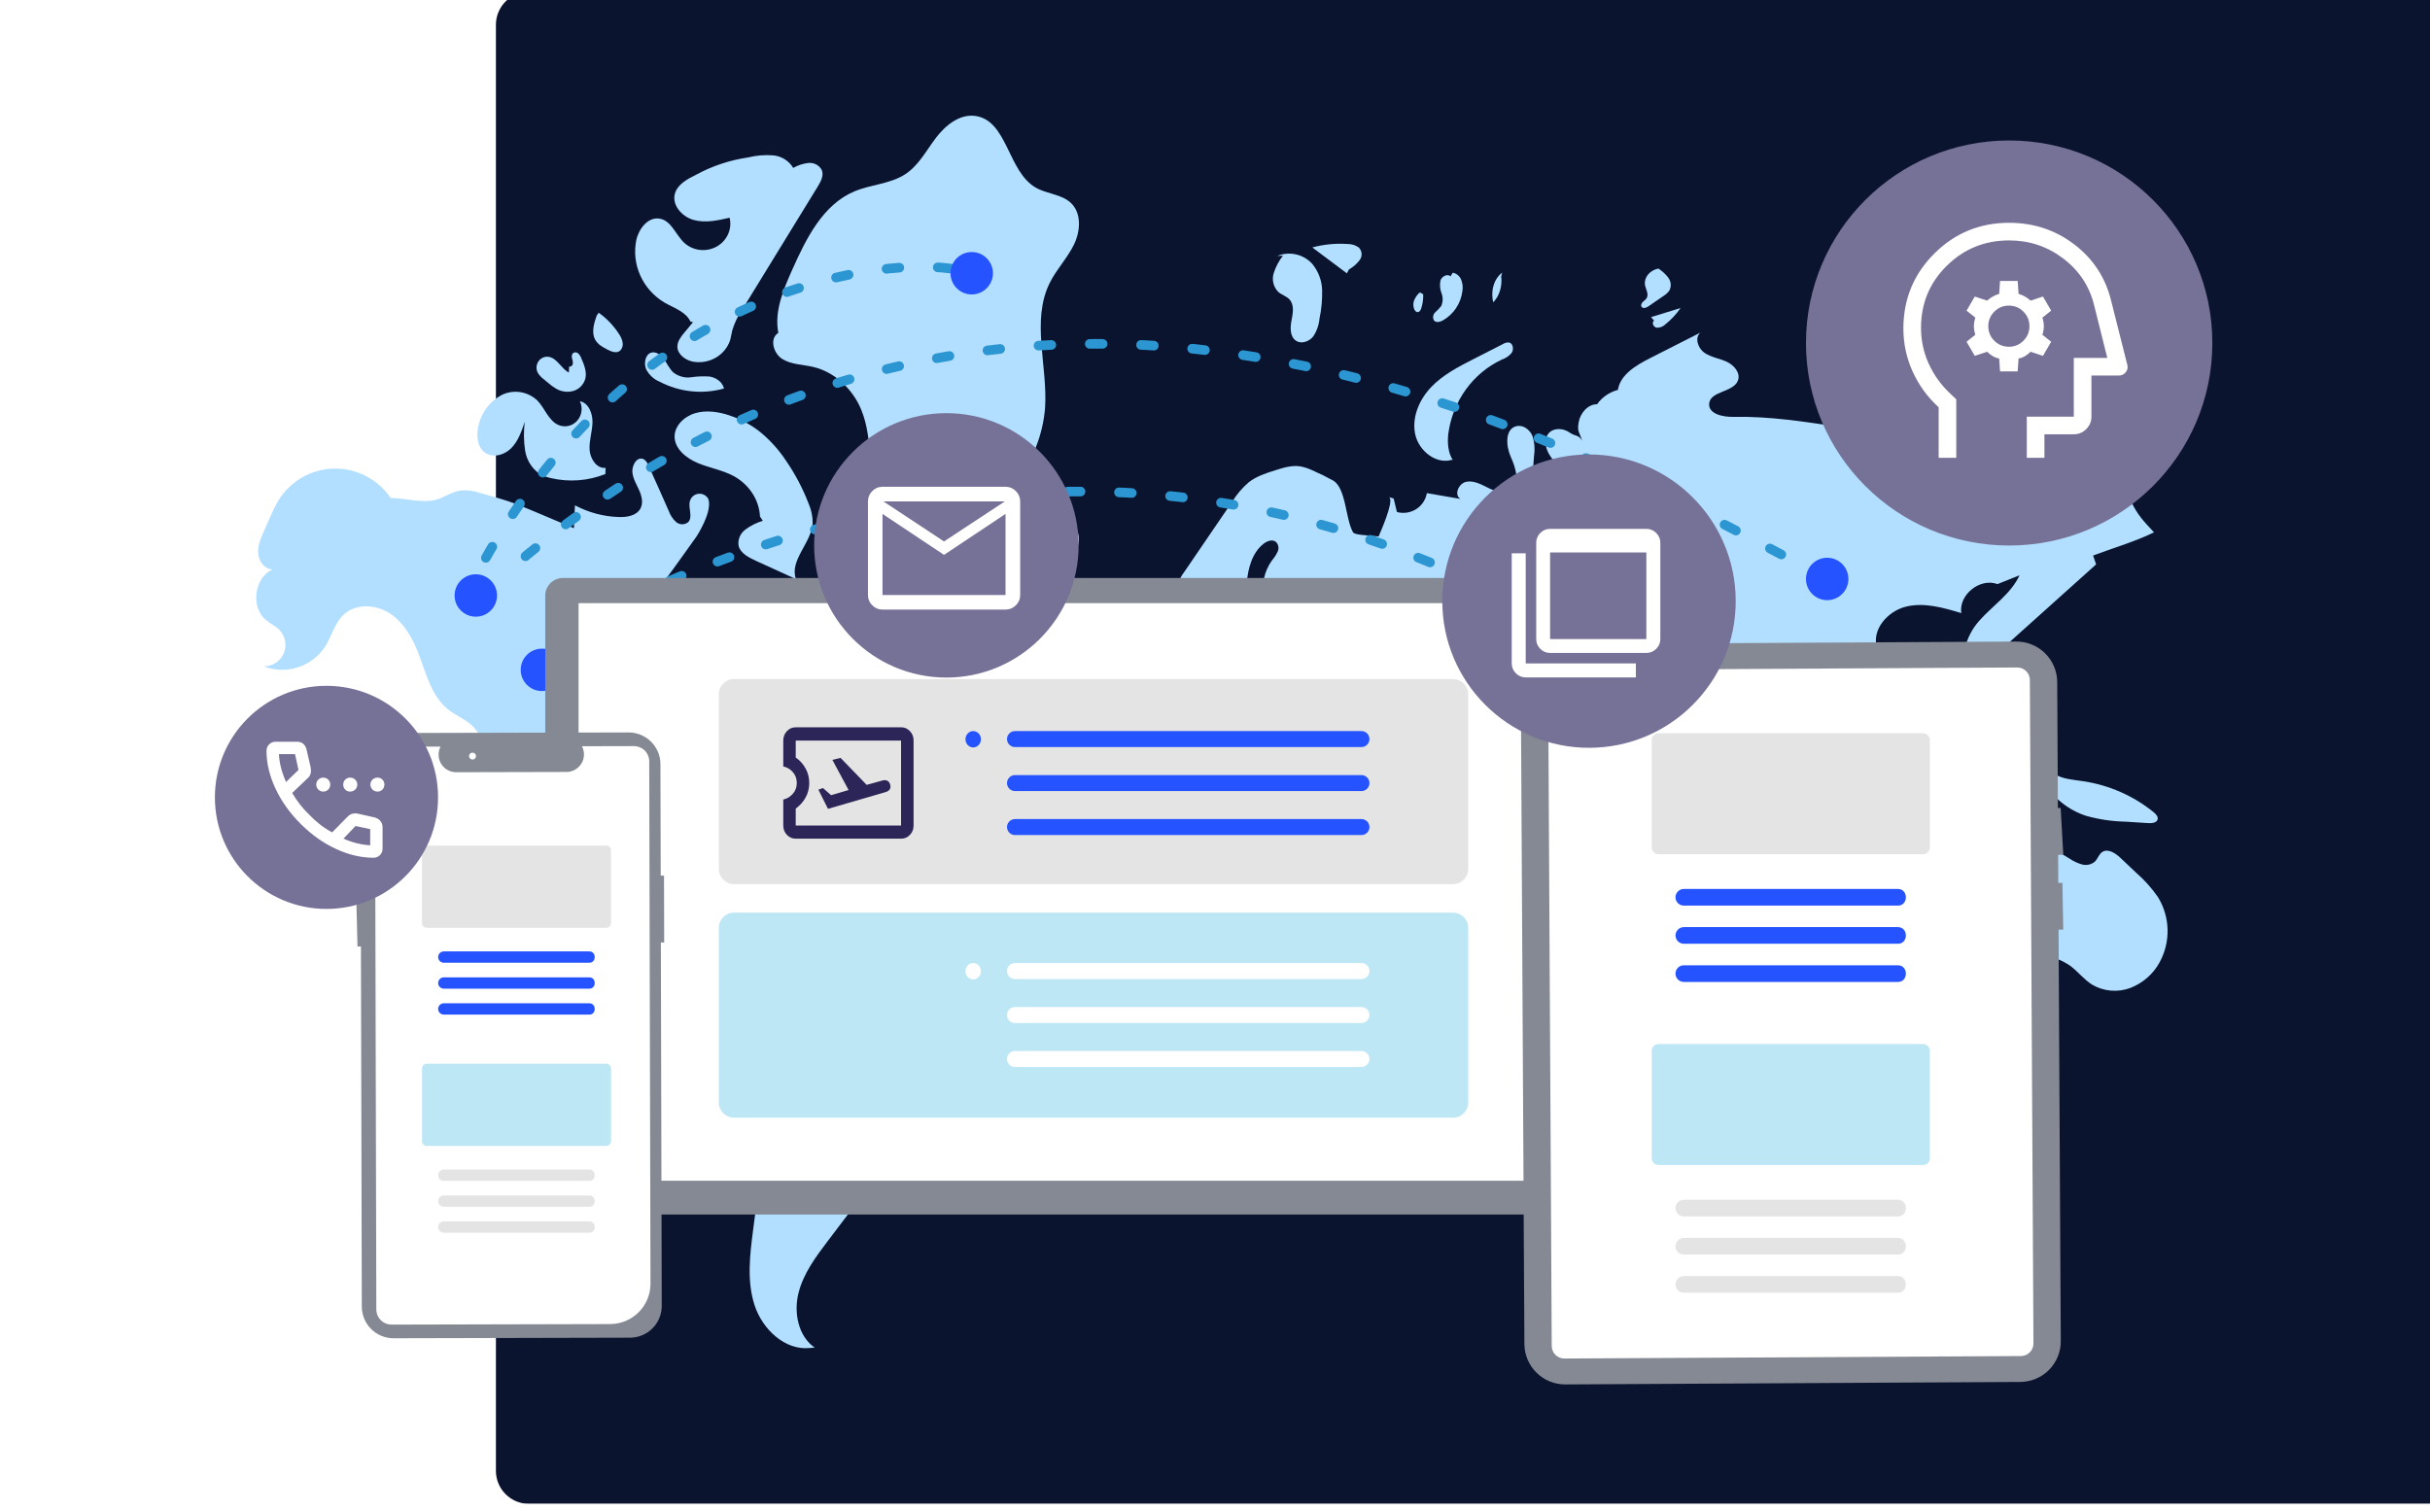 <svg width="588" height="366" viewBox="0 0 588 366" fill="none" xmlns="http://www.w3.org/2000/svg">
<g clip-path="url(#clip0_724_37122)" filter="url(#filter0_i_724_37122)">
<g filter="url(#filter1_i_724_37122)">
<path d="M0 8C0 3.582 3.582 0 8 0H580C584.418 0 588 3.582 588 8V358C588 362.418 584.418 366 580 366H8C3.582 366 0 362.418 0 358V8Z" fill="#0A142F"/>
</g>
<path d="M326.405 67.225C327.456 66.621 328.348 65.84 329.025 64.93C329.354 64.47 329.51 63.937 329.473 63.401C329.437 62.864 329.21 62.35 328.821 61.925C328.03 61.344 327.012 61.033 325.964 61.052C323.121 60.873 320.262 61.158 317.546 61.892C320.335 63.981 323.124 66.07 325.914 68.16L326.405 67.225Z" fill="#B2DFFF"/>
<path d="M312.028 74.484C313.234 75.806 312.85 77.856 312.508 79.607C312.167 81.357 312.123 83.545 313.641 84.501C314.956 85.328 316.802 84.653 317.764 83.437C318.624 82.141 319.148 80.653 319.289 79.108C319.762 76.861 319.975 74.568 319.926 72.274C319.869 69.962 319.047 67.733 317.587 65.93C316.551 64.758 315.171 63.937 313.641 63.583C312.111 63.228 310.508 63.357 309.056 63.953L310.443 63.885C309.435 65.169 308.67 66.625 308.187 68.181C307.955 68.963 307.939 69.792 308.139 70.582C308.34 71.372 308.75 72.095 309.327 72.674C310.149 73.385 311.296 73.682 312.028 74.484Z" fill="#B2DFFF"/>
<path d="M363.253 68.891L363.479 68.002C362.531 68.701 361.8 69.793 361.408 71.097C361.017 72.4 360.989 73.835 361.329 75.162C362.058 74.429 362.621 73.462 362.959 72.359C363.298 71.257 363.399 70.06 363.253 68.891Z" fill="#B2DFFF"/>
<path d="M349.163 79.54C350.444 78.807 351.538 77.781 352.356 76.543C353.174 75.306 353.694 73.892 353.874 72.415C354.012 71.496 353.907 70.557 353.569 69.693C353.395 69.264 353.119 68.886 352.766 68.591C352.412 68.296 351.992 68.093 351.542 68.002L350.994 68.874C350.208 68.19 348.888 68.893 348.557 69.887C348.344 70.918 348.433 71.99 348.812 72.971C349.191 73.958 349.174 75.056 348.764 76.031C348.323 76.604 347.826 77.131 347.281 77.606C347.015 77.85 346.841 78.181 346.79 78.541C346.738 78.901 346.812 79.268 346.998 79.579C347.514 80.174 348.478 79.924 349.163 79.54Z" fill="#B2DFFF"/>
<path d="M343.963 76.441C344.271 75.457 344.416 74.338 344.382 73.214L343.596 72.775C343.094 73.138 342.649 73.71 342.298 74.445C342.192 74.635 342.11 74.865 342.06 75.117C342.009 75.37 341.99 75.639 342.005 75.906C342.019 76.173 342.067 76.43 342.144 76.661C342.221 76.891 342.326 77.088 342.451 77.238C342.576 77.388 342.718 77.487 342.867 77.527C343.016 77.568 343.168 77.55 343.313 77.474C343.457 77.397 343.591 77.265 343.703 77.087C343.815 76.908 343.904 76.688 343.963 76.441Z" fill="#B2DFFF"/>
<path d="M398.947 76.097C400.096 75.307 401.244 74.516 402.393 73.725C403.003 73.358 403.523 72.893 403.924 72.356C404.198 71.848 404.316 71.289 404.267 70.731C404.219 70.173 404.005 69.635 403.646 69.167C403.011 68.337 402.214 67.604 401.291 67C400.277 67.204 399.385 67.718 398.786 68.444C398.187 69.17 397.922 70.057 398.04 70.939C398.248 72.06 399.075 73.258 398.4 74.237C398.137 74.618 397.685 74.877 397.381 75.236C397.078 75.595 396.98 76.166 397.396 76.43C397.859 76.723 398.499 76.406 398.947 76.097Z" fill="#B2DFFF"/>
<path d="M400.853 81.316C401.247 81.337 401.641 81.274 402.009 81.133C402.376 80.992 402.709 80.775 402.983 80.497C404.401 79.363 405.641 78.032 406.665 76.547C404.278 77.285 401.891 78.023 399.505 78.762L400.249 79.611C399.588 80.033 400.078 81.171 400.853 81.316Z" fill="#B2DFFF"/>
<path d="M342.432 107.055C343.284 111.159 347.547 114.503 351.417 113.27L351.621 113.463C350.389 111.714 350.18 109.127 350.468 106.876C351.002 103.02 352.464 99.366 354.718 96.25C356.973 93.134 359.948 90.658 363.369 89.049C364.306 88.745 365.144 88.179 365.79 87.413C366.342 86.576 366.136 85.142 365.186 84.906C364.669 84.845 364.149 84.97 363.711 85.26L356.519 88.931C352.887 90.785 349.182 92.692 346.329 95.671C343.476 98.65 341.58 102.95 342.432 107.055Z" fill="#B2DFFF"/>
<path d="M179.93 215.084C176.751 214.647 173.572 214.209 170.394 213.771C172.06 214.649 173.726 215.526 175.393 216.404C176.782 217.214 178.293 217.852 179.883 218.299C180.68 218.518 181.52 218.592 182.351 218.515C183.181 218.439 183.986 218.213 184.713 217.853L184.306 217.172C183.665 215.752 181.652 215.321 179.93 215.084Z" fill="#B2DFFF"/>
<path d="M177.535 230.691L177.555 230.644C177.384 230.377 177.132 230.164 176.832 230.032C176.532 229.901 176.197 229.857 175.871 229.907C175.22 230.017 174.555 230.027 173.901 229.937C173.486 229.784 173.115 229.539 172.82 229.222C172.526 228.906 172.316 228.528 172.207 228.119C171.927 227.321 171.844 226.468 171.524 225.683C171.293 225.062 170.885 224.514 170.346 224.098C169.806 223.682 169.155 223.415 168.465 223.326C167.773 223.274 167.086 223.481 166.554 223.903C166.022 224.325 165.687 224.927 165.622 225.58C165.676 226.253 165.903 226.903 166.281 227.475C166.586 228.028 166.891 228.582 167.195 229.135C167.452 229.631 167.747 230.109 168.079 230.563C168.618 231.265 169.323 231.839 170.138 232.238C170.953 232.637 171.855 232.852 172.773 232.864C173.691 232.876 174.6 232.686 175.426 232.309C176.253 231.932 176.975 231.378 177.535 230.691Z" fill="#B2DFFF"/>
<path d="M117.18 111.433C119.052 112.942 121.931 112.236 123.646 110.538C125.362 108.84 126.197 106.423 126.976 104.099C126.692 106.399 126.718 108.729 127.056 111.021C127.232 112.167 127.635 113.263 128.24 114.239C128.845 115.215 129.639 116.05 130.571 116.692C131.418 117.173 132.33 117.518 133.277 117.714C137.678 118.753 142.277 118.412 146.491 116.734L146.529 115.239C144.412 115.489 142.81 113.08 142.67 110.873C142.531 108.667 143.302 106.503 143.37 104.293C143.438 102.083 142.412 99.501 140.315 99.107C140.682 99.872 140.816 100.735 140.699 101.581C140.581 102.426 140.219 103.215 139.659 103.842C139.099 104.468 138.369 104.903 137.565 105.089C136.762 105.274 135.923 105.201 135.16 104.879C132.733 103.855 131.851 100.787 129.976 98.888C128.817 97.818 127.379 97.128 125.843 96.904C124.307 96.68 122.742 96.932 121.344 97.628C119.963 98.359 118.752 99.393 117.794 100.657C116.836 101.921 116.154 103.386 115.795 104.951C115.225 107.221 115.395 109.994 117.18 111.433Z" fill="#B2DFFF"/>
<path d="M175.086 96.066L175.167 95.916C174.682 94.318 173.181 93.381 171.715 93.143C170.237 93.031 168.754 93.088 167.286 93.31C165.804 93.529 164.302 93.151 163.038 92.241C162.029 91.38 161.455 90.024 160.648 88.918C159.841 87.812 158.536 86.903 157.364 87.432C156.096 88.004 155.757 90.036 156.373 91.426C157.098 92.761 158.192 93.781 159.482 94.326C164.366 96.887 169.861 97.5 175.086 96.066Z" fill="#B2DFFF"/>
<path d="M131.521 93.743C131.882 94.043 132.243 94.343 132.604 94.643C133.229 95.198 133.904 95.69 134.621 96.113C135.874 96.826 137.347 97.011 138.731 96.63C139.414 96.43 140.037 96.057 140.543 95.545C141.048 95.033 141.42 94.398 141.624 93.7C142.055 92.031 141.351 90.298 140.662 88.722C140.505 88.271 140.246 87.865 139.905 87.538C139.731 87.379 139.509 87.287 139.276 87.278C139.043 87.269 138.815 87.342 138.629 87.486C138.494 87.659 138.404 87.863 138.368 88.081C138.332 88.299 138.351 88.523 138.423 88.731C138.571 89.146 138.639 89.587 138.623 90.028C138.554 90.464 138.108 90.876 137.716 90.696L137.653 92.179C135.779 91.205 134.788 88.615 132.702 88.36C132.234 88.302 131.76 88.378 131.331 88.579C130.902 88.779 130.534 89.097 130.269 89.497C130.004 89.897 129.851 90.364 129.827 90.847C129.802 91.33 129.908 91.811 130.132 92.237C130.494 92.828 130.966 93.339 131.521 93.743Z" fill="#B2DFFF"/>
<path d="M146.96 86.605C147.948 87.118 149.199 87.607 150.059 86.87C150.313 86.62 150.503 86.302 150.608 85.947C150.713 85.592 150.73 85.213 150.657 84.849C150.503 84.122 150.205 83.441 149.784 82.852C148.469 80.804 146.798 79.053 144.866 77.699L144.388 78.373C143.721 80.253 143.076 82.449 144.007 84.192C144.635 85.368 145.831 86.019 146.96 86.605Z" fill="#B2DFFF"/>
<path d="M254.054 70.385C255.679 67.149 258.277 64.462 259.866 61.208C261.455 57.954 261.764 53.599 259.116 51.108C256.869 48.993 253.348 48.964 250.66 47.432C243.811 43.529 243.819 31.133 235.99 30.062C232.183 29.542 228.738 32.365 226.437 35.41C224.136 38.455 222.302 42.007 219.111 44.126C215.498 46.523 210.828 46.628 206.816 48.293C199.125 51.487 195.092 59.698 191.721 67.244C189.549 72.105 187.327 77.349 188.335 82.569C186.144 83.917 187.12 87.543 189.307 88.897C191.494 90.252 194.239 90.222 196.75 90.808C202.027 92.041 206.348 96.196 208.397 101.161C209.994 105.031 210.32 109.281 210.628 113.449C211.163 120.683 211.697 127.917 212.232 135.15C212.469 138.368 212.781 141.789 214.762 144.353C216.743 146.917 221.032 147.992 223.258 145.633C225.386 143.379 224.427 139.81 224.384 136.727C224.341 133.643 227.16 129.803 229.817 131.417L230.754 129.313C236.824 127.164 242.139 123.33 246.063 118.271C249.987 113.211 252.353 107.14 252.879 100.785C253.558 90.549 249.44 79.573 254.054 70.385Z" fill="#B2DFFF"/>
<path d="M259.679 135.892C260.3 135.281 260.74 134.497 260.948 133.633C261.156 132.769 261.123 131.86 260.854 131.015C260.584 130.17 260.089 129.422 259.427 128.862C258.765 128.301 257.963 127.95 257.116 127.85L257.126 128.238C255.918 128.976 254.539 129.355 253.14 129.333C251.745 129.31 250.358 129.54 249.038 130.013C248.382 130.262 247.814 130.713 247.408 131.307C247.002 131.9 246.777 132.609 246.764 133.338C246.84 133.897 247.045 134.429 247.36 134.888C247.675 135.347 248.092 135.719 248.574 135.974C249.542 136.473 250.582 136.803 251.653 136.951C254.41 137.494 257.638 137.904 259.679 135.892Z" fill="#B2DFFF"/>
<path d="M225.5 244.344C218.854 239.507 211.574 235.64 203.873 232.855C199.139 231.144 194.053 229.839 189.121 230.81C186.417 231.379 183.882 232.588 181.724 234.34C179.565 236.092 177.843 238.336 176.699 240.891C175.596 243.465 175.077 246.258 175.181 249.063C175.285 251.868 176.009 254.614 177.3 257.095C179.574 261.428 183.512 264.878 184.829 269.603C185.717 272.789 185.296 276.18 184.869 279.462C183.996 286.17 183.123 292.877 182.25 299.584C181.455 305.69 180.68 312.045 182.582 317.894C184.484 323.742 189.911 328.898 195.939 328.276L197.134 328.185C193.146 325.428 192.028 319.721 193.216 314.97C194.403 310.218 197.417 306.189 200.359 302.305C209.091 290.779 217.823 279.253 226.554 267.726C230.087 263.063 233.824 257.299 231.94 251.733C230.869 248.569 228.176 246.293 225.5 244.344Z" fill="#B2DFFF"/>
<path d="M163.286 219.133C162.39 218.826 161.443 219.507 160.916 220.3C160.49 221.152 159.99 221.963 159.421 222.725C158.042 224.158 155.53 223.874 154.043 222.555C152.556 221.236 151.912 219.197 151.623 217.221C151.277 214.85 151.426 212.205 152.977 210.39C154.574 208.522 157.199 208.02 159.614 207.632C162.109 207.231 164.903 206.897 166.947 208.395C168.235 209.338 168.985 210.86 170.177 211.923C171.37 212.985 173.491 213.388 174.389 212.062C174.624 211.593 174.742 211.073 174.735 210.547C174.727 210.021 174.594 209.504 174.346 209.041C173.841 208.12 173.538 207.1 173.455 206.05C173.515 204.593 174.675 203.435 175.862 202.602C177.048 201.77 178.389 201.051 179.167 199.823C180.125 198.311 180.023 196.365 180.617 194.674C182.055 190.583 187.186 188.762 188.681 184.692C189.041 183.835 189.081 182.876 188.795 181.992C188.169 180.371 186.478 180.689 186.374 178.707C186.275 176.812 187.843 174.953 189.436 174.161C191.632 173.069 194.192 173.158 196.639 173.091C199.087 173.025 201.724 172.697 203.52 171.019C204.101 170.414 204.549 169.693 204.835 168.901C205.121 168.11 205.238 167.267 205.178 166.427C205.119 165.587 204.884 164.769 204.49 164.027C204.095 163.285 203.55 162.635 202.889 162.12C201.551 161.187 199.859 160.863 198.557 159.88C196.935 158.656 196.167 156.617 194.903 155.019C193.853 153.803 192.65 152.729 191.326 151.824C190.242 151.012 189.158 150.201 188.074 149.389C186.114 147.923 184.075 146.419 181.69 145.896C179.306 145.373 176.466 146.113 175.272 148.26C174.801 149.216 174.544 150.265 174.518 151.333C174.409 153.848 174.513 156.367 174.829 158.863C175.026 160.872 175.223 162.882 175.419 164.891C175.596 166.693 175.406 169.068 173.673 169.535C169.827 170.573 171.125 164.837 170.272 163.079C168.966 160.389 162.968 159.098 160.403 157.977C158.802 157.277 157.111 156.504 156.144 155.038C154.941 153.214 155.188 150.731 156.132 148.757C157.076 146.783 158.613 145.177 160.01 143.499C161.435 141.788 162.731 139.974 164.027 138.162C165.529 136.061 168.533 131.858 168.533 131.858C168.533 131.858 172.486 125.874 171.391 122.74C171.154 122.321 170.799 121.982 170.372 121.765C169.944 121.548 169.463 121.463 168.988 121.521C168.513 121.578 168.065 121.776 167.701 122.089C167.337 122.403 167.072 122.817 166.941 123.281C166.461 124.973 167.741 127.134 166.517 128.387C166.097 128.728 165.572 128.909 165.034 128.899C164.496 128.889 163.978 128.688 163.572 128.332C162.779 127.593 162.175 126.672 161.812 125.647C160.329 122.323 158.884 118.977 157.361 115.671C156.88 114.626 156.378 112.836 154.919 113.012C153.653 113.165 152.969 115.026 153.013 116.107C153.077 117.679 153.939 119.084 154.597 120.51C155.256 121.937 155.716 123.65 154.993 125.044C154.078 126.809 151.76 127.206 149.785 127.148C146.064 127.034 142.418 126.063 139.126 124.31C139.04 126.155 138.954 128 138.868 129.845C136.247 128.739 133.627 127.632 131.007 126.526C130.498 126.311 129.989 126.096 129.48 125.881C127.269 124.948 125.056 124.014 122.781 123.256C121.489 122.826 120.179 122.454 118.87 122.081C118.074 121.855 117.278 121.629 116.482 121.402C114.911 120.841 113.246 120.601 111.582 120.697C109.834 120.919 108.275 121.866 106.659 122.574C103.053 124.153 98.388 122.564 94.524 122.536C92.991 120.278 90.921 118.445 88.504 117.202C86.087 115.96 83.4 115.349 80.689 115.425C77.977 115.5 75.328 116.261 72.983 117.636C70.638 119.012 68.672 120.958 67.265 123.298C66.586 124.483 65.981 125.71 65.453 126.972C64.929 128.158 64.405 129.343 63.88 130.528C63.111 132.267 62.325 134.099 62.476 135.997C62.627 137.895 64.07 139.834 65.957 139.817C61.506 141.85 60.58 148.962 64.36 152.086C65.406 152.951 66.69 153.516 67.632 154.496C68.344 155.236 68.82 156.175 68.999 157.19C69.179 158.206 69.053 159.252 68.639 160.195C68.225 161.138 67.541 161.935 66.674 162.483C65.808 163.031 64.799 163.305 63.777 163.271C66.414 164.299 69.319 164.395 72.016 163.542C74.714 162.69 77.046 160.94 78.63 158.578C80.246 156.026 80.948 152.838 83.147 150.775C86.058 148.044 90.867 148.256 94.225 150.403C97.582 152.551 99.706 156.208 101.167 159.938C103.082 164.825 104.308 170.411 108.387 173.68C110.359 175.261 112.857 176.15 114.6 177.985C117.083 180.597 117.513 184.54 117.457 188.158C117.401 191.777 117.014 195.531 118.321 198.902C119.628 202.272 123.374 205.044 126.733 203.773C125.771 206.653 125.8 209.777 126.817 212.638C127.833 215.499 129.777 217.93 132.334 219.538C131.722 215.709 131.11 211.88 130.498 208.051C133.549 208.917 135.526 211.901 136.667 214.883C137.809 217.865 138.413 221.09 140.068 223.816C142.674 228.108 147.393 229.957 152.194 229.941C157.38 229.924 159.349 227.429 162.767 223.756C163.454 223.129 163.975 222.34 164.284 221.459C164.423 221.015 164.399 220.535 164.216 220.108C164.032 219.68 163.702 219.334 163.286 219.133Z" fill="#B2DFFF"/>
<path d="M160.81 75.251C163.098 76.557 165.964 77.457 167.051 79.805L167.678 80.001C166.994 80.824 166.31 81.647 165.626 82.471C164.78 83.488 163.891 84.622 163.911 85.928C163.938 87.726 165.725 89.083 167.529 89.507C169.455 89.891 171.46 89.568 173.154 88.601C174.848 87.634 176.11 86.092 176.696 84.274C176.911 83.516 177 82.729 177.188 81.965C177.736 80.151 178.565 78.428 179.644 76.854C185.72 66.954 191.796 57.054 197.872 47.154C198.628 45.921 199.409 44.446 198.839 43.122C198.536 42.562 198.066 42.102 197.49 41.803C196.915 41.504 196.26 41.379 195.61 41.443C194.313 41.596 193.063 42.003 191.934 42.641C191.433 41.788 190.725 41.066 189.872 40.536C189.019 40.006 188.046 39.685 187.037 39.6C185.019 39.449 182.988 39.62 181.027 40.107C176.596 40.754 172.324 42.176 168.418 44.302C166.281 45.348 163.929 46.641 163.309 48.88C162.547 51.636 165.004 54.444 167.834 55.236C170.664 56.028 173.684 55.363 176.548 54.696C176.872 56.041 176.737 57.451 176.163 58.715C175.59 59.979 174.609 61.029 173.368 61.708C172.126 62.386 170.691 62.657 169.277 62.479C167.864 62.302 166.548 61.685 165.526 60.722C163.474 58.786 162.468 55.425 159.65 54.925C156.84 54.427 154.607 57.33 153.987 60.03C153.38 62.938 153.709 65.957 154.929 68.678C156.15 71.4 158.202 73.694 160.81 75.251Z" fill="#B2DFFF"/>
<path d="M195.628 123.805C194.237 120.186 192.409 116.723 190.178 113.482C188.487 110.919 186.4 108.598 183.982 106.591C181.773 104.831 179.233 103.458 176.489 102.54C173.825 101.651 170.859 101.212 168.166 102.023C165.473 102.833 163.182 105.144 163.236 107.758C163.297 110.649 166.037 112.909 168.892 114.097C171.748 115.284 174.925 115.801 177.619 117.275C179.451 118.301 180.982 119.726 182.077 121.425C183.172 123.124 183.799 125.046 183.901 127.021L184.58 128.056C183.042 128.526 181.609 129.247 180.347 130.183C179.722 130.659 179.244 131.279 178.962 131.98C178.679 132.681 178.602 133.439 178.739 134.176C179.21 135.926 181.146 136.93 182.897 137.731C186.132 139.21 189.367 140.688 192.603 142.167C190.955 137.634 196.349 133.415 196.647 128.642C196.658 126.983 196.312 125.339 195.628 123.805Z" fill="#B2DFFF"/>
<path d="M272.919 160.856C273.14 162.4 271.677 163.752 271.622 165.31C271.558 167.157 273.673 168.594 275.607 168.413C276.568 168.255 277.476 167.887 278.262 167.338C279.047 166.79 279.688 166.075 280.134 165.251L280.176 165.078C279.234 164.066 278.291 163.053 277.349 162.04C276.192 160.796 274.965 159.381 275.01 157.72C275.033 156.902 275.372 156.109 275.353 155.291C275.307 154.702 275.169 154.123 274.943 153.573C274.688 152.849 274.34 152.033 273.579 151.789C272.627 151.483 271.666 152.286 271.211 153.138C270.802 153.925 270.604 154.795 270.633 155.671C270.662 156.548 270.917 157.404 271.377 158.165C271.928 159.053 272.773 159.835 272.919 160.856Z" fill="#B2DFFF"/>
<path d="M263.967 165.867C264.247 165.966 264.556 166.024 264.874 166.038C265.192 166.051 265.51 166.019 265.807 165.944C266.948 165.816 268.045 165.554 269.045 165.171C269.542 164.975 269.95 164.696 270.228 164.362C270.507 164.028 270.645 163.651 270.629 163.271C270.456 162.792 270.071 162.358 269.523 162.024C268.974 161.689 268.287 161.469 267.548 161.391C267.035 161.272 266.485 161.239 265.948 161.293C265.41 161.347 264.901 161.487 264.465 161.7C263.511 162.289 263.625 163.287 263.812 164.138L263.611 164.36C263.431 164.885 263.316 165.539 263.967 165.867Z" fill="#B2DFFF"/>
<path d="M521.218 130.851C518.746 128.195 517.233 126.664 515.672 123.371C514.823 121.555 513.533 119.976 511.918 118.774C510.302 117.573 508.411 116.786 506.414 116.484C501.287 115.648 496.048 116.973 490.858 116.707C482.546 116.282 475.051 111.866 467.09 109.457C462.633 108.22 458.095 107.292 453.507 106.682C450.864 106.268 448.221 105.854 445.577 105.439C436.913 104.082 428.193 102.721 419.423 102.901C416.894 102.953 413.37 102.2 413.573 99.703C413.825 96.6 419.459 97.008 420.543 94.087C421.213 92.28 419.609 90.382 417.849 89.565C416.089 88.748 414.058 88.503 412.461 87.406C410.864 86.309 409.989 83.766 411.456 82.504C407.388 84.57 403.319 86.636 399.251 88.702C395.868 90.42 392.089 92.654 391.492 96.373C389.453 96.906 387.67 98.134 386.454 99.84C384.165 99.852 382.367 102.028 381.989 104.264C381.612 106.5 382.169 106.545 382.847 108.711C382.017 107.136 381.264 107.718 379.801 106.69C378.338 105.662 376.111 105.467 374.863 106.743C373.583 108.053 373.883 110.252 374.788 111.839C375.694 113.426 377.085 114.707 377.939 116.322C380.608 121.366 375.772 128.467 370.052 127.905C370.435 122.697 370.819 117.489 371.203 112.281C371.446 110.679 371.31 109.042 370.805 107.501C370.181 106.01 368.583 104.786 366.993 105.138C364.134 105.771 364.378 109.92 365.568 112.572C366.757 115.224 367.943 118.912 365.515 120.536C363.947 121.585 361.821 120.938 360.129 120.1C358.436 119.263 356.625 118.231 354.775 118.622C352.925 119.014 351.761 121.815 353.396 122.759C350.685 122.292 347.974 121.825 345.263 121.359C345.129 122.149 344.829 122.903 344.382 123.571C343.935 124.24 343.352 124.808 342.67 125.239C341.987 125.67 341.221 125.955 340.421 126.074C339.621 126.194 338.804 126.146 338.024 125.933C337.758 124.841 337.492 123.748 337.226 122.656C336.829 122.546 336.432 122.437 336.036 122.328C337.281 122.671 335.332 127.873 333.586 131.847C331.238 131.574 327.806 131.522 327.415 130.855C325.54 127.664 325.762 120.061 322.505 118.265C320.871 117.365 319.196 116.544 317.479 115.804C316.577 115.379 315.624 115.069 314.643 114.882C312.643 114.569 310.626 115.184 308.695 115.791C306.414 116.509 304.08 117.253 302.192 118.709C300.579 120.095 299.196 121.724 298.095 123.535C294.366 129.002 290.637 134.469 286.907 139.936C285.796 141.396 284.922 143.019 284.316 144.746C284.031 145.605 283.936 146.514 284.038 147.413C284.14 148.311 284.436 149.177 284.907 149.952C285.403 150.711 286.142 151.283 287.006 151.576C287.87 151.868 288.809 151.864 289.67 151.564C290.751 151.101 291.833 150.05 292.904 150.536C293.715 150.903 293.918 151.959 293.833 152.838C293.627 153.7 293.611 154.595 293.786 155.463C294.273 156.832 296.149 157.308 297.487 156.715C298.788 156.012 299.763 154.837 300.206 153.436C301.496 150.161 301.364 146.537 301.685 143.036C302.006 139.535 302.972 135.79 305.759 133.613C306.593 132.962 307.818 132.492 308.677 133.112C308.998 133.401 309.22 133.783 309.312 134.203C309.404 134.624 309.362 135.062 309.19 135.458C308.831 136.24 308.363 136.968 307.799 137.621C306.847 138.948 306.181 140.455 305.842 142.048C305.503 143.641 305.499 145.285 305.829 146.88L306.399 147.229C308.571 146.671 311.479 147.67 314.364 148.629C312.27 149.246 310.426 150.502 309.096 152.218C305.762 156.852 303.348 161.237 296.753 161.182C295.188 161.169 293.636 160.863 292.072 160.86C290.492 160.763 288.936 161.276 287.731 162.292C286.544 163.442 286.178 165.194 285.163 166.496C283.829 168.207 281.598 168.903 279.561 169.68C278.072 170.248 276.503 171.015 275.819 172.442C275.389 173.613 275.289 174.878 275.532 176.1C275.761 178.262 276.167 180.721 278.019 181.888C278.711 182.246 279.469 182.464 280.247 182.529C281.025 182.594 281.809 182.506 282.552 182.268C284.478 181.804 286.362 180.93 288.339 181.061C291.445 181.266 294.002 184.219 294.033 187.301C294.049 188.862 293.59 190.652 294.634 191.82C295.615 192.918 297.561 192.723 298.578 191.657C299.05 191.09 299.375 190.416 299.525 189.696C299.674 188.976 299.643 188.23 299.434 187.525C299.003 186.119 298.339 184.794 297.469 183.603C298.503 183.338 299.597 183.436 300.567 183.879C301.536 184.323 302.32 185.086 302.785 186.038C303.475 187.556 303.252 189.307 303.472 190.958C303.692 192.608 304.707 194.442 306.384 194.537C306.933 194.553 307.47 194.377 307.902 194.042C308.333 193.706 308.633 193.231 308.748 192.7C308.766 191.862 308.72 191.024 308.61 190.194C308.668 189.376 309.039 188.611 309.647 188.056C310.256 187.5 311.056 187.196 311.883 187.206C311.373 188.141 311.207 189.222 311.413 190.264C311.62 191.307 312.186 192.245 313.015 192.919C314.292 193.898 315.98 194.117 317.57 194.39C319.161 194.664 320.858 195.096 321.884 196.331C323.594 198.387 321.502 199.313 321.176 201.054C320.777 203.191 322.579 206.348 323.271 208.393C326.453 212.801 329.634 217.21 332.816 221.619C333.526 222.691 334.364 223.675 335.311 224.549C338.451 227.221 343.629 226.957 346.641 224.143C348.101 222.68 349.049 220.791 349.346 218.755C349.643 216.718 349.273 214.641 348.29 212.828C346.429 209.472 342.741 207.394 340.92 204.016C343.951 206.502 347.672 208.018 351.592 208.364C358.526 209.76 365.115 212.497 370.981 216.418C371.256 222.488 373.607 228.285 377.648 232.857C378.375 227.677 380.813 222.88 384.582 219.218C387.033 216.85 390.382 214.941 393.745 215.577C397.107 216.214 399.659 220.462 397.625 223.19C399.329 223.315 401.033 223.441 402.737 223.567C403.502 225.449 404.266 227.331 405.03 229.214C405.166 228.818 405.427 228.476 405.773 228.238C406.12 227.999 406.534 227.877 406.956 227.889C408.552 228.128 409.671 229.598 411.188 230.141C414.049 231.165 417.107 228.33 417.477 225.339C417.847 222.349 416.411 219.462 415.016 216.784C418.098 217.35 421.28 217.013 424.172 215.814C427.063 214.616 429.54 212.608 431.298 210.037C433.055 207.466 434.018 204.443 434.068 201.339C434.118 198.234 433.253 195.182 431.579 192.557C434.896 189.106 438.799 186.26 443.11 184.148C447.1 182.195 451.465 180.855 454.952 178.116C458.439 175.377 460.884 170.621 459.207 166.538C458.022 163.653 455.05 161.695 454.161 158.709C452.873 154.385 456.784 149.912 461.203 148.832C465.621 147.752 470.235 149.08 474.587 150.397C473.919 145.961 479.11 141.802 483.349 143.377C485.125 142.665 486.901 141.953 488.676 141.241C486.618 145.736 482.158 148.596 478.878 152.312C475.599 156.028 473.645 162.08 477.071 165.664C481.982 161.256 486.892 156.847 491.803 152.438C496.939 147.827 502.076 143.215 507.212 138.603C506.967 137.89 506.722 137.176 506.476 136.462C511.336 134.634 516.57 133.122 521.218 130.851Z" fill="#B2DFFF"/>
<path d="M266.167 189.969C265.962 190.258 265.854 190.602 265.855 190.954C265.857 191.306 265.969 191.649 266.177 191.936C266.448 192.163 266.791 192.289 267.148 192.294C267.504 192.299 267.85 192.181 268.128 191.962C268.671 191.506 269.094 190.929 269.364 190.28C269.626 190.779 270.039 191.187 270.545 191.447C271.052 191.708 271.628 191.809 272.195 191.737C273.327 191.569 274.4 191.13 275.318 190.457C276.046 190.037 276.689 189.489 277.215 188.839C277.475 188.512 277.653 188.129 277.736 187.722C277.818 187.315 277.803 186.895 277.691 186.495C277.419 185.881 276.995 185.343 276.459 184.93C275.122 183.716 273.784 182.501 272.447 181.287L271.994 181.153C271.758 180.907 271.474 180.709 271.158 180.573C270.843 180.437 270.503 180.365 270.159 180.361C269.814 180.358 269.473 180.423 269.154 180.552C268.836 180.682 268.548 180.873 268.307 181.115C267.476 182.029 267.473 183.394 267.599 184.613C267.726 185.832 267.924 187.131 267.372 188.23C267.055 188.86 266.519 189.358 266.167 189.969Z" fill="#B2DFFF"/>
<path d="M342.222 231.394C337.141 230.248 332.49 227.652 328.818 223.912C325.147 220.173 322.608 215.446 321.503 210.291C321.021 207.859 320.803 205.201 319.206 203.32C317.66 201.499 315.134 200.842 312.764 200.842C310.394 200.842 308.057 201.395 305.692 201.545C301.555 201.806 297.173 200.699 294.215 197.757C292.814 196.364 291.754 194.595 290.118 193.497C287.92 192.02 285.005 192.021 282.5 192.858C279.71 193.79 277.476 196.34 274.426 195.989C271.253 195.624 267.575 194.487 266.331 198.721C265.973 199.94 266.095 201.277 265.641 202.463C264.942 204.291 263.086 205.321 261.619 206.598C258.662 209.17 257.09 213.077 256.561 216.989C256.031 220.901 256.441 224.874 256.851 228.801C257.072 230.919 257.363 233.198 258.799 234.754C260.8 236.922 264.158 236.838 267.078 236.594C270.47 236.31 273.862 236.026 277.254 235.743C279.083 235.59 281.166 235.525 282.468 236.835C283.248 237.62 283.578 238.756 284.264 239.627C284.88 240.368 285.726 240.875 286.663 241.067C287.6 241.258 288.573 241.122 289.424 240.681C288.736 241.926 288.362 243.324 288.334 244.751C288.306 246.178 288.626 247.59 289.265 248.862C289.904 250.133 290.842 251.226 291.997 252.042C293.152 252.859 294.488 253.374 295.887 253.543L296.148 253.71C293.976 257.479 291.723 261.71 292.624 265.978C293.396 269.637 296.386 272.571 296.875 276.28C297.324 279.683 295.572 283.163 296.347 286.505C297.132 289.89 300.505 292.25 303.927 292.501C307.349 292.753 310.711 291.215 313.361 289.008C316.012 286.8 318.061 283.957 320.081 281.146C321.328 279.411 322.606 277.605 323.034 275.502C323.49 273.265 322.962 270.785 324.035 268.777C325.273 266.46 328.212 265.592 329.695 263.429C331.616 260.627 330.485 256.812 330.909 253.428C331.96 245.053 342.46 239.833 342.222 231.394Z" fill="#B2DFFF"/>
<path d="M339.721 259.657C339.385 261.035 337.969 261.941 336.619 262.635C335.27 263.328 333.785 264.028 333.098 265.292C332.394 266.587 332.715 268.131 333.084 269.536C333.85 272.461 334.753 275.352 335.792 278.21C337.806 274.744 339.564 271.161 341.055 267.482C341.687 266.113 342.076 264.662 342.21 263.182C342.272 262.441 342.162 261.696 341.889 260.996C341.615 260.296 341.184 259.656 340.622 259.117L339.721 259.657Z" fill="#B2DFFF"/>
<path d="M414.469 245.571C413.153 243.82 411.836 242.068 410.519 240.316C409.618 239.118 408.591 237.839 407.227 237.639L406.665 238.052C407.807 241.185 408.949 244.318 410.09 247.451C410.495 248.881 411.206 250.171 412.159 251.2C413.181 252.125 414.838 252.303 415.69 251.172C415.965 250.748 416.139 250.248 416.193 249.723C416.247 249.198 416.181 248.665 416 248.178C415.628 247.211 415.11 246.329 414.469 245.571Z" fill="#B2DFFF"/>
<path d="M424.116 249.434C424.656 249.218 425.151 248.873 425.569 248.423C425.987 247.973 426.319 247.427 426.543 246.82C426.986 245.604 427.278 244.322 427.412 243.012C427.656 241.307 427.9 239.601 428.144 237.895L427.825 237.8C427.515 237.628 427.161 237.592 426.829 237.698C426.498 237.805 426.211 238.046 426.022 238.378C425.662 239.056 425.39 239.79 425.214 240.558C425.124 240.942 424.959 241.298 424.733 241.598C424.507 241.898 424.226 242.135 423.909 242.292C422.763 242.692 421.677 241.288 420.481 241.343C419.997 241.414 419.549 241.672 419.209 242.075C418.869 242.479 418.657 243.003 418.608 243.563C418.539 244.694 418.816 245.817 419.391 246.736C420.412 248.566 422.305 250.037 424.116 249.434Z" fill="#B2DFFF"/>
<path d="M450.772 193.977C449.626 193.936 448.357 193.855 447.469 194.695C447.176 194.997 446.92 195.343 446.706 195.724L446.393 196.232C445.924 196.942 445.516 197.703 445.173 198.504C444.994 198.879 444.886 199.295 444.857 199.722C444.829 200.15 444.88 200.58 445.007 200.982C445.08 201.175 445.189 201.346 445.326 201.485C445.463 201.623 445.625 201.725 445.8 201.783C445.974 201.841 446.158 201.854 446.338 201.821C446.517 201.788 446.688 201.709 446.839 201.591C447.329 201.066 447.214 200.113 447.585 199.469C447.748 199.227 447.957 199.032 448.196 198.899C448.436 198.767 448.698 198.7 448.964 198.706C449.493 198.721 450.02 198.79 450.539 198.912C451.976 199.14 453.439 198.887 454.756 198.183C456.073 197.479 457.188 196.353 457.97 194.939C458.752 193.524 459.168 191.88 459.169 190.201C459.17 188.522 458.756 186.877 457.975 185.462L457.883 185.136C457.09 185.101 456.31 185.389 455.681 185.95C455.052 186.512 454.613 187.311 454.441 188.208C454.184 189.755 454.728 191.551 453.918 192.816C453.235 193.883 451.918 194.019 450.772 193.977Z" fill="#B2DFFF"/>
<path d="M230 67.002C209.417 64.285 153.31 73.41 117 138.002" stroke="#2B96D1" stroke-width="2.328" stroke-linecap="round" stroke-linejoin="round" stroke-dasharray="3.1 9.31"/>
<path d="M115.133 151.266C117.968 151.266 120.266 148.968 120.266 146.133C120.266 143.298 117.968 141 115.133 141C112.298 141 110 143.298 110 146.133C110 148.968 112.298 151.266 115.133 151.266Z" fill="#2453FF"/>
<path d="M131.133 169.266C133.968 169.266 136.266 166.968 136.266 164.133C136.266 161.298 133.968 159 131.133 159C128.298 159 126 161.298 126 164.133C126 166.968 128.298 169.266 131.133 169.266Z" fill="#2453FF"/>
<path d="M497.061 189.307L496.356 189.336C496.041 189.938 495.874 190.603 495.867 191.279C495.861 191.954 496.015 192.622 496.318 193.23C496.937 194.443 497.837 195.502 498.948 196.323C500.67 197.698 502.636 198.76 504.749 199.456C507.849 200.331 511.054 200.809 514.282 200.877C516.128 200.994 517.973 201.11 519.819 201.227C520.698 201.283 521.835 201.175 522.079 200.356C522.281 199.68 521.685 199.045 521.13 198.591C516.247 194.616 510.328 192.018 504.021 191.079C501.629 190.727 499.09 190.583 497.061 189.307Z" fill="#B2DFFF"/>
<path d="M516.895 213.236C515.638 212.047 514.382 210.859 513.126 209.671C511.904 208.516 510.074 207.291 508.674 208.235C507.869 208.777 507.621 209.835 506.939 210.518C506.523 210.882 506.022 211.138 505.479 211.264C504.936 211.39 504.37 211.382 503.831 211.24C502.758 210.946 501.744 210.477 500.832 209.853L497.714 207.967C496.639 207.316 495.563 206.665 494.487 206.014L492.06 208.315C492.165 207.182 490.618 206.447 489.546 206.894C489.037 207.173 488.598 207.56 488.263 208.027C487.929 208.493 487.706 209.028 487.612 209.59C487.434 210.714 487.122 211.814 486.685 212.868C485.452 215.169 482.459 215.851 479.827 216.236C477.194 216.622 474.212 217.164 472.803 219.367C471.629 221.202 471.98 223.558 472.373 225.687L473.856 233.74C473.926 234.715 474.328 235.64 474.997 236.369C476.3 237.491 478.319 236.809 479.91 236.124C483.236 234.564 486.804 233.556 490.47 233.139C494.167 232.736 497.888 233.665 500.932 235.753C502.818 237.154 504.257 239.094 506.256 240.338C507.633 241.146 509.181 241.637 510.782 241.773C512.382 241.909 513.994 241.688 515.494 241.125C518.5 239.957 520.987 237.793 522.52 235.014C523.88 232.563 524.563 229.809 524.5 227.022C524.438 224.236 523.633 221.514 522.165 219.123C520.665 216.955 518.895 214.977 516.895 213.236Z" fill="#B2DFFF"/>
<path d="M235.133 73.267C237.968 73.267 240.266 70.969 240.266 68.135C240.266 65.3 237.968 63.002 235.133 63.002C232.298 63.002 230 65.3 230 68.135C230 70.969 232.298 73.267 235.133 73.267Z" fill="#2453FF"/>
<path d="M365.236 157.365C368.071 157.365 370.369 155.067 370.369 152.232C370.369 149.398 368.071 147.1 365.236 147.1C362.402 147.1 360.104 149.398 360.104 152.232C360.104 155.067 362.402 157.365 365.236 157.365Z" fill="#2453FF"/>
<path d="M442 142.002C390.061 115.093 250.181 29.5 122 141" stroke="#2B96D1" stroke-width="2.328" stroke-linecap="round" stroke-linejoin="round" stroke-dasharray="3.1 9.31"/>
<path d="M465.339 225.592C422.552 185.113 312.557 61.86 136 155.002" stroke="#2B96D1" stroke-width="2.328" stroke-linecap="round" stroke-linejoin="round" stroke-dasharray="3.1 9.31"/>
<path fill-rule="evenodd" clip-rule="evenodd" d="M437 85.021C437 57.948 459.013 36 486.168 36C513.322 36 535.335 57.948 535.335 85.021C535.335 112.095 513.322 134.043 486.168 134.043C459.013 134.043 437 112.095 437 85.021Z" fill="#767197"/>
<mask id="mask0_724_37122" style="mask-type:alpha" maskUnits="userSpaceOnUse" x="452" y="50" width="69" height="69">
<rect x="452.041" y="50.236" width="68.254" height="68.254" fill="#D9D9D9"/>
</mask>
<g mask="url(#mask0_724_37122)">
<path d="M469.104 112.804V100.575C466.402 98.11 464.305 95.231 462.812 91.937C461.319 88.642 460.572 85.171 460.572 81.521C460.572 74.411 463.061 68.368 468.038 63.391C473.014 58.414 479.058 55.926 486.167 55.926C492.092 55.926 497.342 57.668 501.915 61.151C506.489 64.635 509.464 69.174 510.838 74.767L514.749 90.266C514.938 90.93 514.82 91.534 514.393 92.079C513.967 92.624 513.398 92.897 512.687 92.897H506.075V102.85C506.075 104.023 505.657 105.027 504.822 105.863C503.986 106.698 502.982 107.116 501.809 107.116H494.699V112.804H490.433V102.85H501.809V88.631H509.914L506.715 75.833C505.577 71.235 503.089 67.479 499.249 64.564C495.41 61.649 491.049 60.192 486.167 60.192C480.243 60.192 475.207 62.242 471.059 66.342C466.912 70.442 464.838 75.443 464.838 81.346C464.838 84.399 465.462 87.3 466.709 90.048C467.957 92.796 469.727 95.238 472.019 97.376L473.37 98.655V112.804H469.104ZM483.963 91.901H488.229L488.442 88.773C489.011 88.678 489.544 88.478 490.04 88.171C490.536 87.865 490.975 87.521 491.357 87.138L494.344 88.133L496.334 84.72L494.201 83.014C494.438 82.35 494.557 81.663 494.557 80.952C494.557 80.241 494.438 79.554 494.201 78.89L496.334 77.184L494.344 73.771L491.357 74.767C490.963 74.402 490.508 74.074 489.995 73.782C489.481 73.49 488.964 73.274 488.442 73.131L488.229 70.003H483.963L483.75 73.131C483.229 73.274 482.711 73.49 482.198 73.782C481.684 74.074 481.23 74.402 480.835 74.767L477.849 73.771L475.858 77.184L477.991 78.89C477.754 79.554 477.636 80.241 477.636 80.952C477.636 81.663 477.754 82.35 477.991 83.014L475.858 84.72L477.849 88.133L480.835 87.138C481.217 87.521 481.656 87.865 482.152 88.171C482.649 88.478 483.181 88.678 483.75 88.773L483.963 91.901ZM486.105 85.929C484.725 85.929 483.549 85.446 482.577 84.48C481.605 83.514 481.119 82.341 481.119 80.961C481.119 79.58 481.602 78.404 482.568 77.433C483.534 76.461 484.708 75.975 486.088 75.975C487.468 75.975 488.644 76.458 489.616 77.424C490.587 78.39 491.073 79.563 491.073 80.944C491.073 82.324 490.59 83.5 489.624 84.471C488.658 85.443 487.485 85.929 486.105 85.929Z" fill="white"/>
</g>
<path d="M131.935 295.963H394.695V146.133C394.694 145.01 394.241 143.934 393.435 143.14C392.629 142.346 391.536 141.9 390.396 141.898H136.234C135.094 141.9 134.001 142.346 133.195 143.14C132.389 143.934 131.936 145.01 131.935 146.133V295.963Z" fill="#848994"/>
<path d="M386.46 147.988H139.997V287.789H386.46V147.988Z" fill="white"/>
<path d="M351.579 166.361H177.631C175.588 166.361 173.933 168.017 173.933 170.06V212.301C173.933 214.343 175.588 215.999 177.631 215.999H351.579C353.621 215.999 355.277 214.343 355.277 212.301V170.06C355.277 168.017 353.621 166.361 351.579 166.361Z" fill="#E4E4E4"/>
<path d="M351.582 222.896H177.634C175.591 222.896 173.936 224.552 173.936 226.595V268.836C173.936 270.879 175.591 272.534 177.634 272.534H351.582C353.624 272.534 355.28 270.879 355.28 268.836V226.595C355.28 224.552 353.624 222.896 351.582 222.896Z" fill="#6CC9EA" fill-opacity="0.44"/>
<path d="M329.437 178.953H245.606C244.537 178.953 243.67 179.82 243.67 180.889C243.67 181.958 244.537 182.825 245.606 182.825H329.437C330.506 182.825 331.372 181.958 331.372 180.889C331.372 179.82 330.506 178.953 329.437 178.953Z" fill="#2453FF"/>
<path d="M329.437 235.096H245.606C244.537 235.096 243.67 235.962 243.67 237.032C243.67 238.101 244.537 238.967 245.606 238.967H329.437C330.506 238.967 331.372 238.101 331.372 237.032C331.372 235.962 330.506 235.096 329.437 235.096Z" fill="white"/>
<path d="M329.437 189.604H245.606C244.537 189.604 243.67 190.47 243.67 191.539C243.67 192.609 244.537 193.475 245.606 193.475H329.437C330.506 193.475 331.372 192.609 331.372 191.539C331.372 190.47 330.506 189.604 329.437 189.604Z" fill="#2453FF"/>
<path d="M329.437 245.744H245.606C244.537 245.744 243.67 246.611 243.67 247.68C243.67 248.749 244.537 249.616 245.606 249.616H329.437C330.506 249.616 331.372 248.749 331.372 247.68C331.372 246.611 330.506 245.744 329.437 245.744Z" fill="white"/>
<path d="M329.437 200.25H245.606C244.537 200.25 243.67 201.117 243.67 202.186C243.67 203.255 244.537 204.122 245.606 204.122H329.437C330.506 204.122 331.372 203.255 331.372 202.186C331.372 201.117 330.506 200.25 329.437 200.25Z" fill="#2453FF"/>
<path d="M329.437 256.391H245.606C244.537 256.391 243.67 257.257 243.67 258.326C243.67 259.396 244.537 260.262 245.606 260.262H329.437C330.506 260.262 331.372 259.396 331.372 258.326C331.372 257.257 330.506 256.391 329.437 256.391Z" fill="white"/>
<path d="M235.491 182.908C236.524 182.908 237.362 182.023 237.362 180.931C237.362 179.838 236.524 178.953 235.491 178.953C234.458 178.953 233.62 179.838 233.62 180.931C233.62 182.023 234.458 182.908 235.491 182.908Z" fill="#2453FF"/>
<path d="M235.491 239.051C236.524 239.051 237.362 238.165 237.362 237.073C237.362 235.981 236.524 235.096 235.491 235.096C234.458 235.096 233.62 235.981 233.62 237.073C233.62 238.165 234.458 239.051 235.491 239.051Z" fill="white"/>
<mask id="mask1_724_37122" style="mask-type:alpha" maskUnits="userSpaceOnUse" x="187" y="172" width="37" height="39">
<rect x="187.028" y="172.18" width="36.524" height="38.698" fill="#D9D9D9"/>
</mask>
<g mask="url(#mask1_724_37122)">
<path d="M200.353 197.777L214.354 193.706C214.778 193.571 215.09 193.36 215.289 193.072C215.489 192.784 215.528 192.404 215.409 191.932C215.289 191.475 215.064 191.159 214.734 190.985C214.405 190.81 214.039 190.778 213.639 190.889L209.712 191.972L203.397 185.442L201.418 185.926L205.337 193.222L201.114 194.472L199.136 192.738L198.032 193.141L200.353 197.777ZM218.031 204.998H192.547C191.704 204.998 190.99 204.689 190.407 204.071C189.825 203.454 189.533 202.698 189.533 201.804V195.523C190.443 195.323 191.216 194.857 191.851 194.125C192.487 193.393 192.805 192.528 192.805 191.529C192.805 190.5 192.487 189.62 191.851 188.889C191.216 188.159 190.443 187.7 189.533 187.512V181.253C189.533 180.353 189.825 179.592 190.407 178.97C190.99 178.348 191.704 178.037 192.547 178.037H218.031C218.881 178.037 219.599 178.348 220.186 178.97C220.773 179.592 221.067 180.353 221.067 181.253V201.804C221.067 202.698 220.773 203.454 220.186 204.071C219.599 204.689 218.881 204.998 218.031 204.998ZM218.031 201.804V181.253H192.547V185.351C193.551 186.05 194.347 186.936 194.936 188.009C195.525 189.082 195.819 190.252 195.819 191.521C195.819 192.789 195.525 193.959 194.936 195.03C194.347 196.101 193.551 196.993 192.547 197.707V201.804H218.031Z" fill="#2C2658"/>
</g>
<path d="M497.795 167.067L497.959 197.587L498.629 197.549L499.265 208.848L498.022 208.916L498.057 215.704L499.052 215.685L499.253 226.994L498.12 227.014L498.66 326.605C498.672 329.213 497.647 331.719 495.812 333.573C493.976 335.427 491.48 336.478 488.87 336.494L378.762 337.091C376.152 337.103 373.644 336.079 371.788 334.245C369.933 332.411 368.881 329.917 368.865 327.309L368 167.77C367.988 165.163 369.013 162.657 370.848 160.803C372.684 158.949 375.18 157.898 377.79 157.881L487.898 157.285C490.507 157.274 493.015 158.298 494.87 160.132C496.726 161.966 497.778 164.46 497.795 167.067Z" fill="#848994"/>
<path d="M489.028 330.223L378.533 330.822C377.728 330.825 376.955 330.51 376.383 329.944C375.811 329.379 375.487 328.61 375.482 327.806L374.61 167.207C374.607 166.404 374.923 165.631 375.489 165.06C376.054 164.488 376.824 164.165 377.628 164.159L488.123 163.561C488.928 163.557 489.701 163.873 490.273 164.438C490.845 165.003 491.169 165.772 491.174 166.576L492.046 327.175C492.049 327.979 491.733 328.751 491.168 329.322C490.602 329.894 489.832 330.218 489.028 330.223Z" fill="white"/>
<path d="M407.164 184.314C407.626 184.314 408.001 183.939 408.001 183.477C408.001 183.015 407.626 182.641 407.164 182.641C406.701 182.641 406.326 183.015 406.326 183.477C406.326 183.939 406.701 184.314 407.164 184.314Z" fill="white"/>
<path d="M465.305 208.762H401.354C400.908 208.761 400.481 208.584 400.166 208.269C399.851 207.954 399.673 207.527 399.673 207.082V181.156C399.673 180.711 399.851 180.284 400.166 179.969C400.481 179.654 400.908 179.477 401.354 179.477H465.305C465.75 179.477 466.178 179.654 466.493 179.969C466.808 180.284 466.985 180.711 466.986 181.156V207.082C466.985 207.527 466.808 207.954 466.493 208.269C466.178 208.584 465.75 208.761 465.305 208.762Z" fill="#E4E4E4"/>
<path d="M459.214 221.197H407.442C406.907 221.197 406.394 220.985 406.016 220.607C405.637 220.229 405.425 219.716 405.425 219.182C405.425 218.647 405.637 218.135 406.016 217.757C406.394 217.379 406.907 217.166 407.442 217.166H459.214C461.816 217.13 461.842 221.234 459.214 221.197Z" fill="#2453FF"/>
<path d="M459.216 230.433H407.444C406.909 230.432 406.397 230.22 406.019 229.842C405.642 229.464 405.43 228.952 405.43 228.418C405.43 227.884 405.642 227.372 406.019 226.994C406.397 226.616 406.909 226.403 407.444 226.403H459.216C461.817 226.366 461.843 230.47 459.216 230.433Z" fill="#2453FF"/>
<path d="M459.214 239.674H407.442C406.907 239.674 406.394 239.461 406.016 239.083C405.637 238.705 405.425 238.193 405.425 237.658C405.425 237.124 405.637 236.611 406.016 236.233C406.394 235.855 406.907 235.643 407.442 235.643H459.214C461.816 235.607 461.842 239.71 459.214 239.674Z" fill="#2453FF"/>
<path d="M465.304 283.988H401.353C400.907 283.988 400.48 283.811 400.165 283.496C399.85 283.181 399.672 282.754 399.672 282.309V256.383C399.672 255.937 399.85 255.51 400.165 255.196C400.48 254.881 400.907 254.704 401.353 254.703H465.304C465.75 254.704 466.177 254.881 466.492 255.196C466.807 255.51 466.984 255.937 466.985 256.383V282.309C466.984 282.754 466.807 283.181 466.492 283.496C466.177 283.811 465.75 283.988 465.304 283.988Z" fill="#BEE7F6"/>
<path d="M459.214 296.427H407.442C406.907 296.427 406.394 296.215 406.016 295.837C405.637 295.459 405.425 294.947 405.425 294.412C405.425 293.878 405.637 293.365 406.016 292.987C406.394 292.609 406.907 292.397 407.442 292.397H459.214C461.816 292.36 461.842 296.464 459.214 296.427Z" fill="#E4E4E4"/>
<path d="M459.216 305.664H407.444C406.909 305.663 406.397 305.45 406.019 305.072C405.642 304.694 405.43 304.182 405.43 303.648C405.43 303.114 405.642 302.602 406.019 302.225C406.397 301.847 406.909 301.634 407.444 301.633H459.216C461.817 301.597 461.843 305.7 459.216 305.664Z" fill="#E4E4E4"/>
<path d="M459.214 314.9H407.442C406.907 314.9 406.394 314.688 406.016 314.31C405.637 313.932 405.425 313.419 405.425 312.885C405.425 312.35 405.637 311.838 406.016 311.46C406.394 311.082 406.907 310.869 407.442 310.869H459.214C461.816 310.833 461.842 314.937 459.214 314.9Z" fill="#E4E4E4"/>
<path d="M160.127 318.081L159.914 230.128L160.717 230.126L160.678 213.949L159.875 213.951L159.81 186.947C159.807 185.938 159.606 184.94 159.218 184.009C158.829 183.078 158.261 182.233 157.545 181.522C156.83 180.81 155.981 180.246 155.048 179.863C154.114 179.479 153.114 179.283 152.104 179.285L94.901 179.423C93.892 179.426 92.893 179.627 91.961 180.015C91.029 180.403 90.183 180.971 89.471 181.686C88.759 182.4 88.195 183.248 87.811 184.181C87.427 185.114 87.23 186.113 87.233 187.122L87.278 205.951L86 205.983L86.282 217.293L87.305 217.267L87.312 219.763L86.223 219.79L86.505 231.1L87.339 231.08L87.55 318.256C87.55 319.265 87.75 320.264 88.138 321.196C88.526 322.128 89.094 322.974 89.81 323.686C90.526 324.398 91.376 324.961 92.31 325.344C93.244 325.727 94.245 325.922 95.255 325.918L152.458 325.78C154.496 325.773 156.448 324.958 157.886 323.515C159.323 322.072 160.129 320.117 160.127 318.081Z" fill="#848994"/>
<path d="M93.505 322.4C92.791 322.144 92.174 321.675 91.737 321.056C91.3 320.437 91.064 319.699 91.061 318.942L90.741 186.423C90.739 185.447 91.125 184.51 91.814 183.819C92.503 183.127 93.439 182.737 94.416 182.734L106.587 182.705L106.436 183.076C106.175 183.721 106.076 184.42 106.149 185.112C106.221 185.804 106.463 186.467 106.853 187.044C107.243 187.62 107.768 188.092 108.384 188.418C108.999 188.743 109.685 188.913 110.381 188.911L137.392 188.846C138.065 188.787 138.714 188.571 139.287 188.216C139.86 187.86 140.342 187.374 140.693 186.798C141.038 186.232 141.245 185.592 141.296 184.931C141.347 184.27 141.241 183.606 140.986 182.993L140.833 182.622L153.405 182.592C154.382 182.591 155.319 182.977 156.011 183.665C156.703 184.353 157.094 185.288 157.098 186.263L157.404 312.697C157.407 315.286 156.382 317.771 154.554 319.606C152.726 321.441 150.244 322.476 147.653 322.485L94.754 322.613C94.328 322.615 93.906 322.543 93.505 322.4Z" fill="white"/>
<path d="M114.343 185.843C114.806 185.843 115.181 185.469 115.181 185.007C115.181 184.545 114.806 184.17 114.343 184.17C113.881 184.17 113.506 184.545 113.506 185.007C113.506 185.469 113.881 185.843 114.343 185.843Z" fill="white"/>
<path d="M146.714 226.571H103.255C102.952 226.571 102.661 226.451 102.447 226.237C102.233 226.023 102.113 225.733 102.112 225.43V207.811C102.113 207.509 102.233 207.219 102.447 207.005C102.661 206.791 102.952 206.67 103.255 206.67H146.714C147.017 206.67 147.307 206.791 147.522 207.005C147.736 207.219 147.856 207.509 147.857 207.811V225.43C147.856 225.733 147.736 226.023 147.522 226.237C147.307 226.451 147.017 226.571 146.714 226.571Z" fill="#E4E4E4"/>
<path d="M142.575 235.023H107.392C107.212 235.023 107.033 234.988 106.867 234.919C106.7 234.85 106.549 234.75 106.421 234.622C106.293 234.495 106.192 234.344 106.123 234.178C106.054 234.011 106.019 233.833 106.019 233.653C106.019 233.473 106.054 233.295 106.123 233.128C106.192 232.962 106.293 232.811 106.421 232.684C106.549 232.556 106.7 232.455 106.867 232.387C107.033 232.318 107.212 232.283 107.392 232.283H142.575C144.343 232.259 144.361 235.047 142.575 235.023Z" fill="#2453FF"/>
<path d="M142.576 241.3H107.392C107.029 241.3 106.68 241.156 106.423 240.899C106.166 240.642 106.021 240.294 106.021 239.93C106.021 239.567 106.166 239.219 106.423 238.962C106.68 238.705 107.029 238.561 107.392 238.561H142.576C144.343 238.536 144.361 241.325 142.576 241.3Z" fill="#2453FF"/>
<path d="M142.575 247.577H107.392C107.212 247.578 107.033 247.542 106.867 247.474C106.7 247.405 106.549 247.304 106.421 247.177C106.293 247.05 106.192 246.899 106.123 246.732C106.054 246.566 106.019 246.388 106.019 246.208C106.019 246.028 106.054 245.849 106.123 245.683C106.192 245.517 106.293 245.365 106.421 245.238C106.549 245.111 106.7 245.01 106.867 244.942C107.033 244.873 107.212 244.838 107.392 244.838H142.575C144.343 244.813 144.361 247.602 142.575 247.577Z" fill="#2453FF"/>
<path d="M146.714 279.368H103.255C102.952 279.368 102.661 279.248 102.447 279.034C102.233 278.82 102.113 278.53 102.112 278.227V260.608C102.113 260.306 102.233 260.015 102.447 259.801C102.661 259.587 102.952 259.467 103.255 259.467H146.714C147.017 259.467 147.307 259.587 147.522 259.801C147.736 260.015 147.856 260.306 147.857 260.608V278.227C147.856 278.53 147.736 278.82 147.522 279.034C147.307 279.248 147.017 279.368 146.714 279.368Z" fill="#BEE7F6"/>
<path d="M142.575 287.819H107.392C107.212 287.82 107.033 287.785 106.867 287.716C106.7 287.647 106.549 287.546 106.421 287.419C106.293 287.292 106.192 287.141 106.123 286.975C106.054 286.808 106.019 286.63 106.019 286.45C106.019 286.27 106.054 286.091 106.123 285.925C106.192 285.759 106.293 285.608 106.421 285.48C106.549 285.353 106.7 285.252 106.867 285.184C107.033 285.115 107.212 285.08 107.392 285.08H142.575C144.343 285.056 144.361 287.844 142.575 287.819Z" fill="#E4E4E4"/>
<path d="M142.576 294.095H107.392C107.029 294.095 106.68 293.951 106.423 293.694C106.166 293.437 106.021 293.088 106.021 292.725C106.021 292.362 106.166 292.014 106.423 291.757C106.68 291.5 107.029 291.356 107.392 291.356H142.576C144.343 291.331 144.361 294.12 142.576 294.095Z" fill="#E4E4E4"/>
<path d="M142.575 300.372H107.392C107.212 300.373 107.033 300.337 106.867 300.269C106.7 300.2 106.549 300.099 106.421 299.972C106.293 299.845 106.192 299.694 106.123 299.527C106.054 299.361 106.019 299.183 106.019 299.003C106.019 298.822 106.054 298.644 106.123 298.478C106.192 298.311 106.293 298.16 106.421 298.033C106.549 297.906 106.7 297.805 106.867 297.736C107.033 297.668 107.212 297.633 107.392 297.633H142.575C144.343 297.608 144.361 300.397 142.575 300.372Z" fill="#E4E4E4"/>
<circle cx="384.5" cy="147.5" r="35.5" fill="#767197"/>
<mask id="mask2_724_37122" style="mask-type:alpha" maskUnits="userSpaceOnUse" x="363" y="127" width="42" height="42">
<rect x="363.44" y="127.645" width="40.677" height="40.677" fill="#D9D9D9"/>
</mask>
<g mask="url(#mask2_724_37122)">
<path d="M375.082 156.684H398.379V135.713H375.082V156.684ZM375.082 160.04C374.163 160.04 373.374 159.711 372.714 159.051C372.055 158.391 371.725 157.602 371.725 156.684V133.387C371.725 132.462 372.055 131.667 372.714 131.003C373.374 130.338 374.163 130.006 375.082 130.006H398.379C399.303 130.006 400.098 130.338 400.762 131.003C401.427 131.667 401.759 132.462 401.759 133.387V156.684C401.759 157.602 401.427 158.391 400.762 159.051C400.098 159.711 399.303 160.04 398.379 160.04H375.082ZM369.183 165.964C368.258 165.964 367.463 165.631 366.799 164.967C366.134 164.302 365.802 163.508 365.802 162.583V135.929H369.183V162.583H395.836V165.964H369.183Z" fill="white"/>
</g>
<path d="M442.133 147.266C444.968 147.266 447.266 144.968 447.266 142.133C447.266 139.298 444.968 137 442.133 137C439.298 137 437 139.298 437 142.133C437 144.968 439.298 147.266 442.133 147.266Z" fill="#2453FF"/>
<circle cx="79" cy="195" r="27" fill="#767197"/>
<mask id="mask3_724_37122" style="mask-type:alpha" maskUnits="userSpaceOnUse" x="60" y="177" width="37" height="37">
<rect x="60.519" y="177.584" width="36" height="36" fill="#D9D9D9"/>
</mask>
<g mask="url(#mask3_724_37122)">
<path d="M78.22 193.6C77.747 193.6 77.347 193.435 77.019 193.106C76.691 192.776 76.527 192.373 76.527 191.897C76.527 191.422 76.692 191.023 77.022 190.702C77.352 190.38 77.755 190.219 78.23 190.219C78.706 190.219 79.104 190.38 79.426 190.704C79.748 191.028 79.909 191.429 79.909 191.908C79.909 192.38 79.747 192.781 79.423 193.109C79.1 193.436 78.698 193.6 78.22 193.6ZM84.704 193.6C84.246 193.6 83.857 193.435 83.535 193.106C83.213 192.776 83.052 192.373 83.052 191.897C83.052 191.422 83.213 191.023 83.535 190.702C83.857 190.38 84.25 190.219 84.715 190.219C85.201 190.219 85.612 190.38 85.95 190.704C86.287 191.028 86.455 191.429 86.455 191.908C86.455 192.38 86.285 192.781 85.947 193.109C85.608 193.436 85.193 193.6 84.704 193.6ZM91.362 193.6C90.871 193.6 90.461 193.435 90.131 193.106C89.801 192.776 89.636 192.373 89.636 191.897C89.636 191.422 89.802 191.023 90.134 190.702C90.466 190.38 90.877 190.219 91.367 190.219C91.836 190.219 92.228 190.38 92.544 190.704C92.86 191.028 93.017 191.429 93.017 191.908C93.017 192.38 92.859 192.781 92.542 193.109C92.224 193.436 91.831 193.6 91.362 193.6ZM90.373 209.614C87.387 209.614 84.356 208.9 81.281 207.472C78.205 206.044 75.355 204.017 72.731 201.393C70.106 198.768 68.077 195.915 66.641 192.832C65.206 189.75 64.488 186.723 64.488 183.751C64.488 183.125 64.699 182.599 65.122 182.173C65.544 181.746 66.065 181.533 66.684 181.533H71.934C72.525 181.533 73.012 181.704 73.396 182.046C73.78 182.388 74.044 182.859 74.186 183.461L75.196 187.833C75.276 188.361 75.263 188.829 75.159 189.237C75.054 189.645 74.842 189.994 74.523 190.284L70.697 193.936C71.29 194.923 71.921 195.849 72.59 196.714C73.258 197.58 74.009 198.409 74.842 199.202C75.71 200.11 76.604 200.919 77.523 201.628C78.442 202.338 79.393 202.951 80.377 203.466L84.045 199.727C84.394 199.353 84.79 199.102 85.231 198.974C85.673 198.846 86.13 198.835 86.603 198.941L90.642 199.853C91.243 200.023 91.715 200.316 92.056 200.73C92.398 201.144 92.569 201.644 92.569 202.228V207.418C92.569 208.046 92.356 208.568 91.928 208.987C91.501 209.405 90.982 209.614 90.373 209.614ZM69.212 191.28L72.228 188.353L71.387 184.525H67.501C67.537 185.491 67.684 186.519 67.943 187.61C68.202 188.701 68.624 189.924 69.212 191.28ZM83.113 204.977C84.067 205.424 85.112 205.79 86.249 206.076C87.385 206.362 88.495 206.537 89.577 206.601V202.677L86.033 201.928L83.113 204.977Z" fill="white"/>
</g>
<circle cx="229" cy="134" r="32" fill="#767197"/>
<mask id="mask4_724_37122" style="mask-type:alpha" maskUnits="userSpaceOnUse" x="207" y="113" width="43" height="44">
<rect x="207.097" y="113.361" width="42.667" height="42.667" fill="#D9D9D9"/>
</mask>
<g mask="url(#mask4_724_37122)">
<path d="M213.544 149.546C212.581 149.546 211.753 149.2 211.061 148.508C210.369 147.816 210.023 146.988 210.023 146.025V123.367C210.023 122.396 210.369 121.563 211.061 120.866C211.753 120.169 212.581 119.82 213.544 119.82H243.314C244.284 119.82 245.118 120.169 245.815 120.866C246.512 121.563 246.86 122.396 246.86 123.367V146.025C246.86 146.988 246.512 147.816 245.815 148.508C245.118 149.2 244.284 149.546 243.314 149.546H213.544ZM228.429 136.3L213.544 126.389V146.025H243.314V126.389L228.429 136.3ZM228.429 133.055L243.136 123.367H213.767L228.429 133.055ZM213.544 126.389V123.367V146.025V126.389Z" fill="white"/>
</g>
</g>
<defs>
<filter id="filter0_i_724_37122" x="0" y="-2" width="588" height="368" filterUnits="userSpaceOnUse" color-interpolation-filters="sRGB">
<feFlood flood-opacity="0" result="BackgroundImageFix"/>
<feBlend mode="normal" in="SourceGraphic" in2="BackgroundImageFix" result="shape"/>
<feColorMatrix in="SourceAlpha" type="matrix" values="0 0 0 0 0 0 0 0 0 0 0 0 0 0 0 0 0 0 127 0" result="hardAlpha"/>
<feOffset dy="-2"/>
<feGaussianBlur stdDeviation="12"/>
<feComposite in2="hardAlpha" operator="arithmetic" k2="-1" k3="1"/>
<feColorMatrix type="matrix" values="0 0 0 0 0 0 0 0 0 0 0 0 0 0 0 0 0 0 0.16 0"/>
<feBlend mode="normal" in2="shape" result="effect1_innerShadow_724_37122"/>
</filter>
<filter id="filter1_i_724_37122" x="0" y="0" width="604" height="366" filterUnits="userSpaceOnUse" color-interpolation-filters="sRGB">
<feFlood flood-opacity="0" result="BackgroundImageFix"/>
<feBlend mode="normal" in="SourceGraphic" in2="BackgroundImageFix" result="shape"/>
<feColorMatrix in="SourceAlpha" type="matrix" values="0 0 0 0 0 0 0 0 0 0 0 0 0 0 0 0 0 0 127 0" result="hardAlpha"/>
<feOffset dx="120"/>
<feGaussianBlur stdDeviation="8"/>
<feComposite in2="hardAlpha" operator="arithmetic" k2="-1" k3="1"/>
<feColorMatrix type="matrix" values="0 0 0 0 0 0 0 0 0 0 0 0 0 0 0 0 0 0 0.25 0"/>
<feBlend mode="normal" in2="shape" result="effect1_innerShadow_724_37122"/>
</filter>
<clipPath id="clip0_724_37122">
<rect width="588" height="366" fill="white"/>
</clipPath>
</defs>
</svg>
